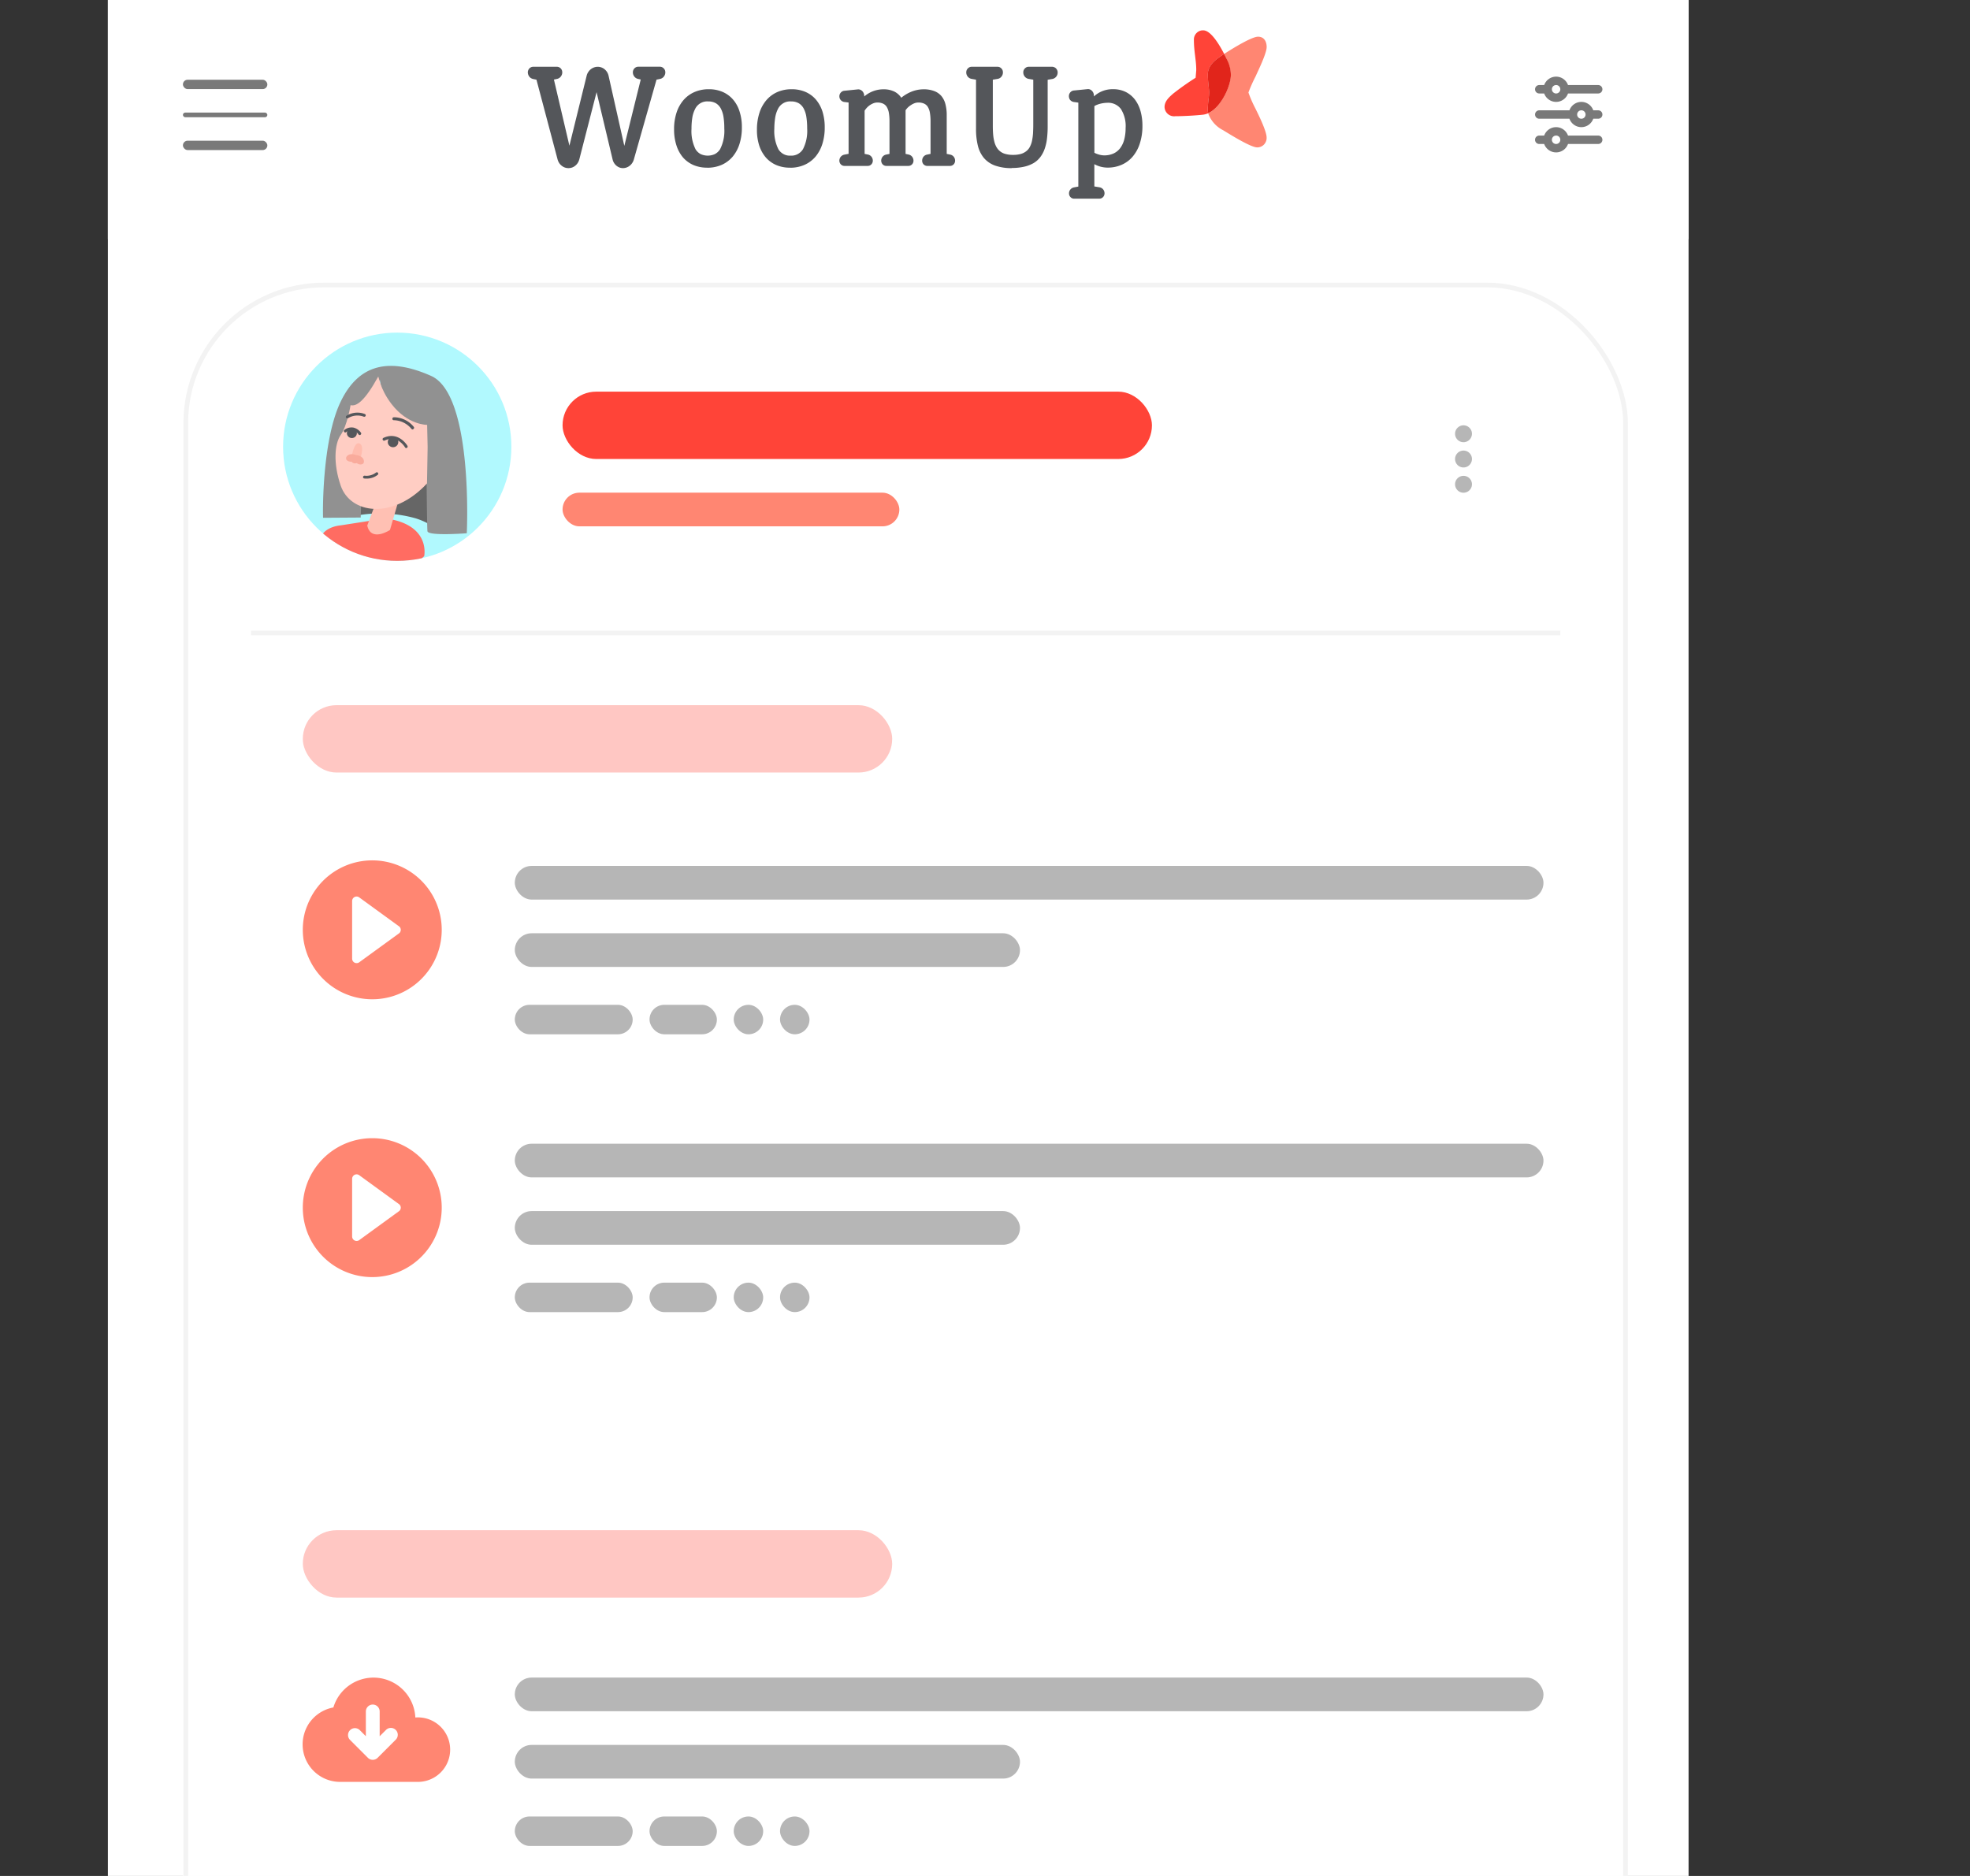 <svg xmlns="http://www.w3.org/2000/svg" xmlns:xlink="http://www.w3.org/1999/xlink" width="420" height="400" viewBox="0 0 420 400">
  <rect x="0" y="0" width="420" height="400" fill="#333333" stroke="none"/>
  <defs>
    <clipPath id="clip-path">
      <rect id="Rectangle_718" data-name="Rectangle 718" width="337" height="729" rx="40" fill="#fff"/>
    </clipPath>
    <clipPath id="clip-path-2">
      <rect id="Rectangle_680" data-name="Rectangle 680" width="157.518" height="35.902" fill="#fff"/>
    </clipPath>
    <clipPath id="clip-path-3">
      <rect id="Rectangle_683" data-name="Rectangle 683" width="21.541" height="21.541" fill="#fff"/>
    </clipPath>
    <clipPath id="clip-path-4">
      <circle id="Ellipse_63" data-name="Ellipse 63" cx="24.333" cy="24.333" r="24.333"/>
    </clipPath>
    <clipPath id="clip-Campus_Virtual">
      <rect width="420" height="400"/>
    </clipPath>
  </defs>
  <g id="Campus_Virtual" data-name="Campus Virtual" clip-path="url(#clip-Campus_Virtual)">
    <g id="Group_3904" data-name="Group 3904" transform="translate(-22 -42)">
      <g id="Group_3902" data-name="Group 3902" transform="translate(45)" clip-path="url(#clip-path)">
        <rect id="Rectangle_667" data-name="Rectangle 667" width="337" height="729" rx="40" fill="#fff"/>
        <rect id="Rectangle_668" data-name="Rectangle 668" width="337" height="39" fill="#fff"/>
        <path id="Path_3131" data-name="Path 3131" d="M4492.527,16.452A3.313,3.313,0,0,0,4489,19.785V19.8a3,3,0,0,0,3.1,3.129,2.6,2.6,0,0,0,2.477-1.413h.134c0,.072-.009.145-.009.217-.071,1.814-.709,3.287-2.217,3.287a1.682,1.682,0,0,1-1.669-1.1l-.018-.066h-1.669l.009.072a3.238,3.238,0,0,0,3.348,2.485c2.388,0,3.824-1.893,3.824-5.088V21.31C4496.306,17.892,4494.547,16.452,4492.527,16.452Zm-.009,5.174a1.808,1.808,0,0,1-1.858-1.887v-.013a1.876,1.876,0,1,1,3.752.039v.013A1.826,1.826,0,0,1,4492.519,21.626Z" transform="translate(-4459.381 -1.685)"/>
        <path id="Path_3132" data-name="Path 3132" d="M4500.051,20.2a1.039,1.039,0,1,0-1.041-1.039A1.021,1.021,0,0,0,4500.051,20.2Zm0,4.878a1.039,1.039,0,1,0-1.041-1.039A1.017,1.017,0,0,0,4500.051,25.077Z" transform="translate(-4460.406 -1.857)"/>
        <path id="Path_3133" data-name="Path 3133" d="M4507.79,26.2h1.625V24.381h1.274v-1.4h-1.274V16.716h-2.4c-1.292,1.959-2.639,4.141-3.868,6.278v1.387h4.64Zm-3.061-3.182v-.1c.916-1.611,2.02-3.366,2.989-4.851h.1v4.95Z" transform="translate(-4460.831 -1.712)"/>
        <path id="Path_3134" data-name="Path 3134" d="M4515.348,26.2h1.7V16.716h-1.687l-2.478,1.742v1.6l2.36-1.67h.108Z" transform="translate(-4461.827 -1.712)"/>
        <path id="Path_3135" data-name="Path 3135" d="M4764.7,16.667h-.9a.9.9,0,0,0-.9.9v7.779a.9.9,0,0,0,.9.9h.9a.9.9,0,0,0,.9-.9V17.564A.9.9,0,0,0,4764.7,16.667Zm-5.089,2.094h.9a.9.9,0,0,1,.9.9v5.684a.9.9,0,0,1-.9.9h-.9a.9.9,0,0,1-.9-.9V19.658A.9.9,0,0,1,4759.612,18.761Zm-3.285,2.094h-.9a.893.893,0,0,0-.9.9v3.59a.893.893,0,0,0,.9.9h.9a.9.9,0,0,0,.9-.9v-3.59A.9.9,0,0,0,4756.327,20.855Zm-4.192,1.8h-.9a.9.9,0,0,0-.9.9v1.8a.9.9,0,0,0,.9.9h.9a.9.9,0,0,0,.9-.9v-1.8A.9.9,0,0,0,4752.135,22.65Z" transform="translate(-4486.155 -1.707)" fill-rule="evenodd"/>
        <path id="Path_3136" data-name="Path 3136" d="M4779.224,18.55a7.778,7.778,0,0,1,5.358,2.141.283.283,0,0,0,.4,0l1.041-1.05a.289.289,0,0,0,.081-.206.286.286,0,0,0-.081-.2,9.826,9.826,0,0,0-13.589,0,.263.263,0,0,0-.09.2.291.291,0,0,0,.081.206l1.041,1.05a.283.283,0,0,0,.4,0A7.784,7.784,0,0,1,4779.224,18.55Zm0,3.418a4.4,4.4,0,0,1,2.962,1.143.285.285,0,0,0,.4-.005l1.042-1.05a.3.3,0,0,0,.081-.208.263.263,0,0,0-.09-.206,6.454,6.454,0,0,0-8.787,0,.3.3,0,0,0-.09.206.3.3,0,0,0,.09.207l1.042,1.05a.274.274,0,0,0,.386.005A4.428,4.428,0,0,1,4779.224,21.968Zm2.083,2.3a.268.268,0,0,1-.09.208l-1.795,1.815a.284.284,0,0,1-.2.083.29.29,0,0,1-.207-.083l-1.795-1.815a.3.3,0,0,1-.089-.208.3.3,0,0,1,.1-.2,3.077,3.077,0,0,1,3.976,0A.266.266,0,0,1,4781.307,24.267Z" transform="translate(-4488.409 -1.69)" fill-rule="evenodd"/>
        <rect id="Rectangle_669" data-name="Rectangle 669" width="18.849" height="9.275" rx="2.167" transform="translate(302.627 15.109)" fill="none" stroke="#000" stroke-width="1" opacity="0.35"/>
        <path id="Path_3137" data-name="Path 3137" d="M4815.67,20v3.59a1.947,1.947,0,0,0,0-3.59Z" transform="translate(-4492.848 -2.049)" opacity="0.4"/>
        <rect id="Rectangle_670" data-name="Rectangle 670" width="16.156" height="6.582" rx="1.333" transform="translate(303.973 16.455)"/>
        <g id="Group_3883" data-name="Group 3883" transform="translate(16.156 102.321)">
          <rect id="Rectangle_671" data-name="Rectangle 671" width="308" height="539" rx="30" transform="translate(-0.156 -0.321)" fill="#fff"/>
          <rect id="Rectangle_672" data-name="Rectangle 672" width="306.962" height="537.633" rx="29.5" transform="translate(0.449 0.449)" fill="none" stroke="#f3f3f3" stroke-width="1"/>
        </g>
        <path id="Path_3138" data-name="Path 3138" d="M4782.952,670.9a1.093,1.093,0,0,0-.054-.242v-.081a1.011,1.011,0,0,0-.179-.269.808.808,0,0,0-.26-.171h-.081a.78.78,0,0,0-.278-.135h-.044a.9.9,0,0,0-.269,0l-16.156,5.385a.928.928,0,0,0-.449.327.895.895,0,0,0,0,1.052.928.928,0,0,0,.449.327l7.656,2.549,2.549,7.656a.921.921,0,0,0,.323.447.907.907,0,0,0,1.059,0,.924.924,0,0,0,.323-.447l5.385-16.156A1.089,1.089,0,0,0,4782.952,670.9Zm-4.219,2.055-5,5-5-1.669Zm-2.064,11.264-1.669-5,5-5Z" transform="translate(-4487.658 -68.64)" fill="#fff"/>
        <g id="Group_3885" data-name="Group 3885" transform="translate(30.517 120.422)">
          <g id="Group_3884" data-name="Group 3884" transform="translate(34.259)">
            <rect id="Rectangle_673" data-name="Rectangle 673" width="37.398" height="37.398" rx="18.699" fill="#fff"/>
          </g>
          <rect id="Rectangle_674" data-name="Rectangle 674" width="125.657" height="14.361" rx="7.18" transform="translate(66.419 5.086)" fill="#ff4438"/>
          <rect id="Rectangle_675" data-name="Rectangle 675" width="71.804" height="7.18" rx="3.59" transform="translate(66.419 26.627)" fill="#ff8672"/>
          <path id="Path_3139" data-name="Path 3139" d="M4776,155.013a1.8,1.8,0,1,0,.529-1.269A1.782,1.782,0,0,0,4776,155.013Zm0-5.385a1.8,1.8,0,1,0,.529-1.269A1.782,1.782,0,0,0,4776,149.628Zm0,10.771a1.8,1.8,0,1,0,.529-1.269A1.782,1.782,0,0,0,4776,160.4Z" transform="translate(-4519.3 -135.567)" fill="#b6b6b6"/>
          <line id="Line_12" data-name="Line 12" x2="279.138" transform="translate(0 56.546)" fill="none" stroke="#f3f3f3" stroke-width="1"/>
        </g>
        <rect id="Rectangle_676" data-name="Rectangle 676" width="337" height="54" transform="translate(0 39)" fill="#fff"/>
        <rect id="Rectangle_677" data-name="Rectangle 677" width="18" height="2" rx="1" transform="translate(16 59)" fill="#797979"/>
        <rect id="Rectangle_678" data-name="Rectangle 678" width="18" height="1" rx="0.5" transform="translate(16 66)" fill="#797979"/>
        <rect id="Rectangle_679" data-name="Rectangle 679" width="18" height="2" rx="1" transform="translate(16 72)" fill="#797979"/>
        <g id="Group_3886" data-name="Group 3886" transform="translate(89.531 48.468)" clip-path="url(#clip-path-2)">
          <path id="Path_3140" data-name="Path 3140" d="M4576.043,84.267a2.151,2.151,0,0,1-.763-.137,2.471,2.471,0,0,1-.655-.392,2.637,2.637,0,0,1-.5-.584,2.532,2.532,0,0,1-.305-.756l-3.411-14.329-3.671,14.289a2.777,2.777,0,0,1-.332.783,2.52,2.52,0,0,1-.53.6,2.343,2.343,0,0,1-.673.392,2.374,2.374,0,0,1-1.58,0,2.417,2.417,0,0,1-.673-.392,2.354,2.354,0,0,1-.539-.6,2.762,2.762,0,0,1-.332-.783L4557.59,65.41l-.736-.153a1.452,1.452,0,0,1-.439-.184,1.2,1.2,0,0,1-.351-.317,1.554,1.554,0,0,1-.314-.9,1.157,1.157,0,0,1,.09-.461,1.137,1.137,0,0,1,1.086-.738h5a1.109,1.109,0,0,1,.449.084,1.225,1.225,0,0,1,.386.259,1.288,1.288,0,0,1,.251.393,1.354,1.354,0,0,1,.081.463,1.311,1.311,0,0,1-.09.49,1.438,1.438,0,0,1-.234.411,1.373,1.373,0,0,1-.8.49l-.655.137,3.3,14.1,3.68-14.924a2.389,2.389,0,0,1,.332-.764,2.522,2.522,0,0,1,.529-.6,2.43,2.43,0,0,1,1.1-.5,2.31,2.31,0,0,1,1.876.5,2.74,2.74,0,0,1,.521.6,2.665,2.665,0,0,1,.314.783l3.356,14.94,3.5-14.148-.574-.125a1.364,1.364,0,0,1-.79-.5,1.466,1.466,0,0,1-.314-.9,1.176,1.176,0,0,1,.089-.463,1.032,1.032,0,0,1,.251-.392,1.107,1.107,0,0,1,.377-.259,1.121,1.121,0,0,1,.449-.085h4.586a1.126,1.126,0,0,1,.449.088,1.206,1.206,0,0,1,.377.261,1.267,1.267,0,0,1,.26.388,1.332,1.332,0,0,1,.082.462,1.432,1.432,0,0,1-.314.9,1.36,1.36,0,0,1-.8.5l-.763.157-4.829,17.008a2.537,2.537,0,0,1-.341.748,2.4,2.4,0,0,1-.521.576A2.29,2.29,0,0,1,4576.043,84.267Z" transform="translate(-4555.75 -54.887)" fill="#54565a"/>
          <path id="Path_3141" data-name="Path 3141" d="M4597.535,84.715a7.324,7.324,0,0,1-2.943-.572,6.317,6.317,0,0,1-2.226-1.637,7.511,7.511,0,0,1-1.383-2.574,10.809,10.809,0,0,1-.493-3.345,11.27,11.27,0,0,1,.493-3.5,7.817,7.817,0,0,1,1.463-2.718,6.527,6.527,0,0,1,2.352-1.759,7.472,7.472,0,0,1,3.1-.619,7.3,7.3,0,0,1,2.944.572,6.193,6.193,0,0,1,2.226,1.637,6.98,6.98,0,0,1,1.391,2.566,10.554,10.554,0,0,1,.485,3.345,11.426,11.426,0,0,1-.5,3.525,7.932,7.932,0,0,1-1.454,2.718,6.575,6.575,0,0,1-2.333,1.755,7.574,7.574,0,0,1-3.105.619Zm.171-14.129a2.86,2.86,0,0,0-2.737,1.63,6.114,6.114,0,0,0-.593,1.853,14.787,14.787,0,0,0-.17,2.35,8.638,8.638,0,0,0,.861,4.371,2.919,2.919,0,0,0,1.122,1.048,3.671,3.671,0,0,0,2.979-.01,2.936,2.936,0,0,0,1.141-1.066,8.552,8.552,0,0,0,.888-4.4,15.311,15.311,0,0,0-.161-2.4,5.661,5.661,0,0,0-.565-1.825,2.9,2.9,0,0,0-1.059-1.152,3.227,3.227,0,0,0-1.706-.392" transform="translate(-4559.309 -55.433)" fill="#54565a"/>
          <path id="Path_3142" data-name="Path 3142" d="M4617.2,84.716a7.285,7.285,0,0,1-2.935-.572,6.261,6.261,0,0,1-2.226-1.637,7.522,7.522,0,0,1-1.4-2.574,10.815,10.815,0,0,1-.467-3.345,11.561,11.561,0,0,1,.512-3.5,7.807,7.807,0,0,1,1.463-2.718,6.518,6.518,0,0,1,2.334-1.759,7.484,7.484,0,0,1,3.087-.619,7.328,7.328,0,0,1,2.953.572,6.176,6.176,0,0,1,2.226,1.637,7.454,7.454,0,0,1,1.4,2.566,11.087,11.087,0,0,1,.476,3.345,11.414,11.414,0,0,1-.5,3.525,7.948,7.948,0,0,1-1.454,2.718,6.576,6.576,0,0,1-2.342,1.755,7.489,7.489,0,0,1-3.105.619Zm.188-14.129a2.8,2.8,0,0,0-1.606.393,2.9,2.9,0,0,0-1.14,1.236,6.355,6.355,0,0,0-.583,1.853,15.9,15.9,0,0,0-.18,2.35,8.62,8.62,0,0,0,.871,4.371,2.919,2.919,0,0,0,1.122,1.048,2.773,2.773,0,0,0,1.48.311,2.8,2.8,0,0,0,1.5-.321,2.936,2.936,0,0,0,1.14-1.066,8.546,8.546,0,0,0,.889-4.4,15.433,15.433,0,0,0-.162-2.4,5.661,5.661,0,0,0-.565-1.825,2.916,2.916,0,0,0-1.06-1.152,3.228,3.228,0,0,0-1.705-.392" transform="translate(-4561.325 -55.433)" fill="#54565a"/>
          <path id="Path_3143" data-name="Path 3143" d="M4653.319,84.345h-4.829a1.04,1.04,0,0,1-.422-.086,1.159,1.159,0,0,1-.359-.239,1.1,1.1,0,0,1-.224-.36,1.037,1.037,0,0,1-.081-.435,1.325,1.325,0,0,1,.278-.835,1.287,1.287,0,0,1,.745-.454l.763-.157V74.819a10.653,10.653,0,0,0-.144-1.849,3.522,3.522,0,0,0-.449-1.23,1.8,1.8,0,0,0-.79-.682,2.915,2.915,0,0,0-1.221-.231,2.3,2.3,0,0,0-.79.141,3.73,3.73,0,0,0-.763.392,4.021,4.021,0,0,0-.682.529,4.084,4.084,0,0,0-.485.584v9.307l.665.145a1.282,1.282,0,0,1,.736.462,1.364,1.364,0,0,1,.287.846,1.158,1.158,0,0,1-.081.427,1.071,1.071,0,0,1-.593.6,1.01,1.01,0,0,1-.413.083h-4.712a1.041,1.041,0,0,1-.421-.086,1.02,1.02,0,0,1-.35-.239,1.2,1.2,0,0,1-.314-.783,1.343,1.343,0,0,1,.287-.838,1.3,1.3,0,0,1,.736-.463l.745-.149V74.819a10.649,10.649,0,0,0-.144-1.849,3.706,3.706,0,0,0-.458-1.23,1.834,1.834,0,0,0-.781-.682,2.886,2.886,0,0,0-1.212-.231,2.328,2.328,0,0,0-.79.145,3.821,3.821,0,0,0-.763.392,3.589,3.589,0,0,0-.673.572,4.2,4.2,0,0,0-.485.635v9.209l.718.145a1.249,1.249,0,0,1,.745.462,1.345,1.345,0,0,1,.288.838,1.173,1.173,0,0,1-.081.429,1.153,1.153,0,0,1-.233.365,1.106,1.106,0,0,1-.35.243,1.078,1.078,0,0,1-.421.083h-4.964a1.078,1.078,0,0,1-.413-.083,1.1,1.1,0,0,1-.583-.6,1.213,1.213,0,0,1-.09-.439,1.323,1.323,0,0,1,.3-.83,1.3,1.3,0,0,1,.763-.45l.906-.176V70.823l-.924-.11a1.141,1.141,0,0,1-.413-.141,1.216,1.216,0,0,1-.557-.642,1.426,1.426,0,0,1-.072-.435,1.192,1.192,0,0,1,.3-.783,1.131,1.131,0,0,1,.745-.392l2.9-.294a1.041,1.041,0,0,1,.539.09,1.389,1.389,0,0,1,.431.3,1.466,1.466,0,0,1,.278.45,1.383,1.383,0,0,1,.108.537v.137a6.243,6.243,0,0,1,4.1-1.532,5.179,5.179,0,0,1,2.315.482,3.774,3.774,0,0,1,1.481,1.32,8.307,8.307,0,0,1,2.244-1.324,7.039,7.039,0,0,1,2.5-.478,6.233,6.233,0,0,1,2.235.36,3.738,3.738,0,0,1,1.562,1.058,4.36,4.36,0,0,1,.871,1.739,9.057,9.057,0,0,1,.278,2.35v8.265l.763.157a1.265,1.265,0,0,1,.736.454,1.333,1.333,0,0,1,.287.835,1.2,1.2,0,0,1-.081.435,1.1,1.1,0,0,1-.583.6,1.078,1.078,0,0,1-.413.083" transform="translate(-4563.331 -55.435)" fill="#54565a"/>
          <path id="Path_3144" data-name="Path 3144" d="M4669.611,84.267a10.321,10.321,0,0,1-3.563-.54,5.632,5.632,0,0,1-2.388-1.618,6.532,6.532,0,0,1-1.3-2.66,14.8,14.8,0,0,1-.386-3.611V65.41l-.942-.172a1.342,1.342,0,0,1-.817-.473,1.4,1.4,0,0,1-.323-.909,1.336,1.336,0,0,1,.081-.46,1.146,1.146,0,0,1,.26-.39,1.112,1.112,0,0,1,.826-.349h5.475a1.123,1.123,0,0,1,.458.084,1.1,1.1,0,0,1,.377.259,1.156,1.156,0,0,1,.26.393,1.342,1.342,0,0,1,.081.463,1.394,1.394,0,0,1-.323.909,1.275,1.275,0,0,1-.808.474l-1.023.172V75.2c0,.635.018,1.242.063,1.814a8.928,8.928,0,0,0,.243,1.539,4.654,4.654,0,0,0,.475,1.226,3.057,3.057,0,0,0,1.9,1.465,5.932,5.932,0,0,0,1.633.2,6.1,6.1,0,0,0,1.688-.208,3.364,3.364,0,0,0,1.14-.591,2.715,2.715,0,0,0,.763-.932,4.86,4.86,0,0,0,.449-1.265,11.5,11.5,0,0,0,.215-1.567c.027-.568.054-1.175.054-1.829V65.41l-.988-.172a1.353,1.353,0,0,1-.817-.475,1.394,1.394,0,0,1-.323-.908,1.171,1.171,0,0,1,.081-.462,1.285,1.285,0,0,1,.26-.388,1.209,1.209,0,0,1,.377-.262,1.127,1.127,0,0,1,.458-.087h4.955a1.111,1.111,0,0,1,.467.1,1.081,1.081,0,0,1,.386.255,1.327,1.327,0,0,1,.251.392,1.064,1.064,0,0,1,.09.47,1.379,1.379,0,0,1-1.122,1.383l-1.005.172v10a21.583,21.583,0,0,1-.144,2.53,9.918,9.918,0,0,1-.485,2.162,6.452,6.452,0,0,1-.916,1.759,5.082,5.082,0,0,1-1.436,1.3,7.066,7.066,0,0,1-2.029.783,11.735,11.735,0,0,1-2.666.274" transform="translate(-4566.419 -54.887)" fill="#54565a"/>
          <path id="Path_3145" data-name="Path 3145" d="M4690.741,91.325H4685.4a1.02,1.02,0,0,1-.431-.083,1.038,1.038,0,0,1-.359-.254,1.13,1.13,0,0,1-.233-.359,1.144,1.144,0,0,1-.081-.424,1.243,1.243,0,0,1,.3-.838,1.286,1.286,0,0,1,.763-.45l.924-.172v-17.9l-.979-.137a1.386,1.386,0,0,1-.413-.145,1.226,1.226,0,0,1-.333-.266,1.1,1.1,0,0,1-.215-.392,1.459,1.459,0,0,1-.072-.443,1.232,1.232,0,0,1,.081-.443,1.205,1.205,0,0,1,.224-.368,1.115,1.115,0,0,1,.763-.392l2.935-.294a1.072,1.072,0,0,1,.529.09,1.269,1.269,0,0,1,.413.3,1.426,1.426,0,0,1,.386.983v.192a5.82,5.82,0,0,1,4.1-1.547,5.9,5.9,0,0,1,2.711.6,5.706,5.706,0,0,1,1.975,1.661,7.44,7.44,0,0,1,1.176,2.479,11.449,11.449,0,0,1,.386,3.071,11.9,11.9,0,0,1-.557,3.764,8.122,8.122,0,0,1-1.526,2.8,6.5,6.5,0,0,1-2.352,1.743,7.262,7.262,0,0,1-2.971.6,5.794,5.794,0,0,1-1.589-.219,6.19,6.19,0,0,1-1.257-.513v4.748l1.113.184a1.281,1.281,0,0,1,1.059,1.281,1.2,1.2,0,0,1-.081.437,1.046,1.046,0,0,1-.242.37,1.06,1.06,0,0,1-.359.247,1.074,1.074,0,0,1-.422.086Zm-1.032-9.785a5.2,5.2,0,0,0,1.113.419,4.053,4.053,0,0,0,.952.133,4.728,4.728,0,0,0,1.993-.392,3.75,3.75,0,0,0,1.427-1.132,5.292,5.292,0,0,0,.871-1.829,9.606,9.606,0,0,0,.3-2.476,6.8,6.8,0,0,0-1.005-4.062,3.4,3.4,0,0,0-2.926-1.32,5.891,5.891,0,0,0-.619.043,6.411,6.411,0,0,0-.763.137,5.092,5.092,0,0,0-.763.239,3.761,3.761,0,0,0-.584.282Z" transform="translate(-4568.917 -55.431)" fill="#54565a"/>
          <path id="Path_3146" data-name="Path 3146" d="M4725.938,67.413a30.64,30.64,0,0,1,1.526-3.431c.377-.889,2.36-4.857,2.36-6.267,0-1.042-.449-2.2-1.839-2.2-1.311,0-5.125,2.315-7.252,3.686.224.431.4.783.521,1.038a7.242,7.242,0,0,1,.916,3.412c0,2.35-2.02,6.91-4.829,8.179a6.506,6.506,0,0,0,3.2,3.623c1.7,1.038,5.915,3.659,7.252,3.659a1.922,1.922,0,0,0,.79-.147,1.974,1.974,0,0,0,.673-.459,2.071,2.071,0,0,0,.431-.695,1.94,1.94,0,0,0,.126-.815c0-1.508-2.19-5.742-2.378-6.158A26.026,26.026,0,0,1,4725.938,67.413Z" transform="translate(-4572.305 -54.155)" fill="#ff8672"/>
          <path id="Path_3147" data-name="Path 3147" d="M4716.5,67.258c0-.866-.278-2.291-.278-3.85s1.068-2.742,2.612-3.792c.233-.161.529-.356.871-.58-.97-1.872-2.81-5.033-4.452-5.033a1.858,1.858,0,0,0-.771.126,1.93,1.93,0,0,0-.655.433,1.949,1.949,0,0,0-.575,1.458c0,2.542.5,4.258.5,6.463l-.135,1.63a56.79,56.79,0,0,0-4.811,3.4c-.655.6-1.812,1.5-1.812,2.84a2.036,2.036,0,0,0,2.3,1.958c1.67,0,4.425-.153,5.916-.325a3.79,3.79,0,0,0,1.095-.313,3,3,0,0,1-.09-.748C4716.217,69.279,4716.5,68.284,4716.5,67.258Z" transform="translate(-4571.245 -54)" fill="#ff4438"/>
          <path id="Path_3148" data-name="Path 3148" d="M4722.188,64.06a7.242,7.242,0,0,0-.916-3.412c-.126-.243-.305-.607-.521-1.038-.341.223-.637.419-.871.58-1.544,1.046-2.612,2.221-2.612,3.788s.278,2.985.278,3.85c0,1.026-.278,2.013-.278,3.659a2.975,2.975,0,0,0,.09.748C4720.16,70.97,4722.188,66.395,4722.188,64.06Z" transform="translate(-4572.297 -54.575)" fill="#e1251b"/>
        </g>
        <path id="Path_3149" data-name="Path 3149" d="M4799.488,66.795a.9.9,0,0,0-.637.263.9.9,0,0,0,0,1.269.9.9,0,0,0,1.274,0,.9.9,0,0,0,0-1.269A.9.9,0,0,0,4799.488,66.795Zm-2.541,0a2.7,2.7,0,0,1,.988-1.3,2.684,2.684,0,0,1,3.105,0,2.7,2.7,0,0,1,.987,1.3h6.435a.9.9,0,0,1,.637.263.9.9,0,0,1,0,1.269.9.9,0,0,1-.637.263h-6.435a2.7,2.7,0,0,1-.987,1.3,2.684,2.684,0,0,1-3.105,0,2.7,2.7,0,0,1-.988-1.3h-1.05a.9.9,0,0,1-.637-.263.9.9,0,0,1,0-1.269.9.9,0,0,1,.637-.263Zm7.926,5.385a.9.9,0,0,0-.637.263.9.9,0,0,0,0,1.269.9.9,0,0,0,1.274,0,.9.9,0,0,0,0-1.269A.9.9,0,0,0,4804.873,72.18Zm-2.541,0a2.7,2.7,0,0,1,.988-1.3,2.684,2.684,0,0,1,3.105,0,2.7,2.7,0,0,1,.987,1.3h1.05a.9.9,0,0,1,.637.263.9.9,0,0,1,0,1.269.9.9,0,0,1-.637.263h-1.05a2.7,2.7,0,0,1-.987,1.3,2.684,2.684,0,0,1-3.105,0,2.7,2.7,0,0,1-.988-1.3H4795.9a.9.9,0,0,1-.637-.263.9.9,0,0,1,0-1.269.9.9,0,0,1,.637-.263Zm-2.845,5.385a.9.9,0,0,0-.637.263.9.9,0,0,0,0,1.269.9.9,0,0,0,1.274,0,.9.9,0,0,0,0-1.269A.9.9,0,0,0,4799.488,77.565Zm-2.541,0a2.7,2.7,0,0,1,.988-1.3,2.684,2.684,0,0,1,3.105,0,2.7,2.7,0,0,1,.987,1.3h6.435a.9.9,0,0,1,.637.263.9.9,0,0,1,0,1.269.9.9,0,0,1-.637.263h-6.435a2.7,2.7,0,0,1-.987,1.3,2.684,2.684,0,0,1-3.105,0,2.7,2.7,0,0,1-.988-1.3h-1.05a.9.9,0,0,1-.637-.263.9.9,0,0,1,0-1.269.9.9,0,0,1,.637-.263Z" transform="translate(-4490.73 -6.659)" fill="#797979"/>
        <rect id="Rectangle_681" data-name="Rectangle 681" width="337" height="59" transform="translate(0 670)" fill="#fff"/>
        <g id="Group_3887" data-name="Group 3887" transform="translate(30.517 679.446)">
          <rect id="Rectangle_682" data-name="Rectangle 682" width="17" height="18" rx="8.5" transform="translate(0.483 -0.446)" fill="#fec6c2"/>
        </g>
        <g id="Group_3888" data-name="Group 3888" transform="translate(114.59 678.548)" clip-path="url(#clip-path-3)">
          <path id="Path_3150" data-name="Path 3150" d="M4605.211,769.514c0,.539-1.077.9-2.334,1.077a8.517,8.517,0,0,0-4.308-3.5c.18-.269.359-.449.539-.718h.718C4602.608,766.283,4605.211,767.988,4605.211,769.514Zm-15.438-3.231h-.718c-2.782,0-5.385,1.705-5.385,3.231,0,.539,1.077.9,2.334,1.077a8.517,8.517,0,0,1,4.308-3.5Zm4.667.9a3.59,3.59,0,1,0-3.59-3.59A3.6,3.6,0,0,0,4594.44,767.18Zm0,.9c-3.68,0-7.18,2.334-7.18,4.488,0,1.8,7.18,1.8,7.18,1.8s7.181,0,7.181-1.8C4601.621,770.412,4598.121,768.078,4594.44,768.078Zm5.116-2.693h.269a2.693,2.693,0,1,0,0-5.385,2.482,2.482,0,0,0-1.167.269,5.334,5.334,0,0,1,1.167,3.321A5.8,5.8,0,0,1,4599.557,765.385Zm-10.5,0h.27a5.782,5.782,0,0,1-.27-1.8,5.331,5.331,0,0,1,1.167-3.321,2.486,2.486,0,0,0-1.167-.269,2.693,2.693,0,0,0,0,5.385Z" transform="translate(-4583.67 -756.41)" fill="#b6b6b6"/>
        </g>
        <path id="Path_3151" data-name="Path 3151" d="M4690.305,759c-4.856,0-8.976,3.52-8.976,8.078a7.5,7.5,0,0,0,1.005,3.716l-.96,3.206a.91.91,0,0,0,.18.851.955.955,0,0,0,.377.253.9.9,0,0,0,.449.039l4.228-.7a9.815,9.815,0,0,0,3.7.715c4.856,0,8.976-3.52,8.976-8.078S4695.161,759,4690.305,759Z" transform="translate(-4479.084 -77.759)" fill="#b6b6b6" fill-rule="evenodd"/>
        <path id="Path_3152" data-name="Path 3152" d="M4778.9,767.975h5.385a.9.9,0,0,0,.9-.9V759.9a.9.9,0,0,0-.9-.9H4778.9a.9.9,0,0,0-.9.9v7.18A.9.9,0,0,0,4778.9,767.975Zm0,7.18h5.385a.9.9,0,0,0,.9-.9v-3.59a.9.9,0,0,0-.9-.9H4778.9a.9.9,0,0,0-.9.9v3.59A.9.9,0,0,0,4778.9,775.156Zm8.976,0h5.385a.9.9,0,0,0,.9-.9v-7.18a.9.9,0,0,0-.9-.9h-5.385a.9.9,0,0,0-.9.9v7.18A.9.9,0,0,0,4787.873,775.156Zm-.9-15.258v3.59a.9.9,0,0,0,.9.9h5.385a.9.9,0,0,0,.9-.9V759.9a.9.9,0,0,0-.9-.9h-5.385A.9.9,0,0,0,4786.975,759.9Z" transform="translate(-4488.989 -77.759)" fill="#b6b6b6"/>
        <g id="Group_3889" data-name="Group 3889" transform="translate(108.604 716.246)" style="mix-blend-mode: difference;isolation: isolate">
          <rect id="Rectangle_684" data-name="Rectangle 684" width="120" height="5" rx="2.5" transform="translate(0.396 -0.246)" fill="#141c23"/>
        </g>
        <path id="Path_3153" data-name="Path 3153" d="M4703.554,26.927c23.336,0,22.43-19.746,22.439-21.541A5.173,5.173,0,0,1,4731.378,0H4533.02a5.173,5.173,0,0,1,5.385,5.385c0,1.8-.9,21.541,22.439,21.541Z" transform="translate(-4463.684)" fill="#e9e9ea"/>
        <path id="Path_3154" data-name="Path 3154" d="M103.02,96.222c-.177,0-.368.01-.545.02A8.931,8.931,0,0,0,85,94.106a8,8,0,0,0,1.493,15.869H103.02a6.877,6.877,0,0,0,0-13.754Zm-4.737,4.771-3.843,3.843a1.47,1.47,0,0,1-2.081,0l-3.838-3.843A1.472,1.472,0,0,1,90.6,98.911l1.325,1.325V94.96a1.472,1.472,0,1,1,2.945,0v5.282l1.33-1.325a1.47,1.47,0,1,1,2.081,2.076Z" transform="translate(-36.925 311.966)" fill="#ff8672"/>
        <g id="Group_3891" data-name="Group 3891" transform="translate(86.755 399.696)">
          <g id="Group_3890" data-name="Group 3890">
            <rect id="Rectangle_685" data-name="Rectangle 685" width="219.31" height="7.18" rx="3.59" fill="#b6b6b6"/>
            <rect id="Rectangle_686" data-name="Rectangle 686" width="107.706" height="7.18" rx="3.59" transform="translate(0 14.361)" fill="#b6b6b6"/>
            <rect id="Rectangle_687" data-name="Rectangle 687" width="25.131" height="6.283" rx="3.141" transform="translate(0 29.619)" fill="#b6b6b6"/>
            <rect id="Rectangle_688" data-name="Rectangle 688" width="14.361" height="6.283" rx="3.141" transform="translate(28.722 29.619)" fill="#b6b6b6"/>
            <rect id="Rectangle_689" data-name="Rectangle 689" width="6.283" height="6.283" rx="3.141" transform="translate(46.673 29.619)" fill="#b6b6b6"/>
            <rect id="Rectangle_690" data-name="Rectangle 690" width="6.283" height="6.283" rx="3.141" transform="translate(56.546 29.619)" fill="#b6b6b6"/>
          </g>
        </g>
        <g id="Group_3893" data-name="Group 3893" transform="translate(86.755 458.934)">
          <g id="Group_3892" data-name="Group 3892" transform="translate(0 0)">
            <rect id="Rectangle_691" data-name="Rectangle 691" width="219.31" height="7.18" rx="3.59" fill="#b6b6b6"/>
            <rect id="Rectangle_692" data-name="Rectangle 692" width="107.706" height="7.18" rx="3.59" transform="translate(0 14.361)" fill="#b6b6b6"/>
            <rect id="Rectangle_693" data-name="Rectangle 693" width="25.131" height="6.283" rx="3.141" transform="translate(0 29.619)" fill="#b6b6b6"/>
            <rect id="Rectangle_694" data-name="Rectangle 694" width="14.361" height="6.283" rx="3.141" transform="translate(28.722 29.619)" fill="#b6b6b6"/>
            <rect id="Rectangle_695" data-name="Rectangle 695" width="6.283" height="6.283" rx="3.141" transform="translate(46.673 29.619)" fill="#b6b6b6"/>
            <rect id="Rectangle_696" data-name="Rectangle 696" width="6.283" height="6.283" rx="3.141" transform="translate(56.546 29.619)" fill="#b6b6b6"/>
          </g>
        </g>
        <path id="Path_3155" data-name="Path 3155" d="M103.02,96.222c-.177,0-.368.01-.545.02A8.931,8.931,0,0,0,85,94.106a8,8,0,0,0,1.493,15.869H103.02a6.877,6.877,0,0,0,0-13.754Zm-4.737,4.771-3.843,3.843a1.47,1.47,0,0,1-2.081,0l-3.838-3.843A1.472,1.472,0,0,1,90.6,98.911l1.325,1.325V94.96a1.472,1.472,0,1,1,2.945,0v5.282l1.33-1.325a1.47,1.47,0,1,1,2.081,2.076Z" transform="translate(-36.925 372.999)" fill="#ff8672"/>
        <rect id="Rectangle_697" data-name="Rectangle 697" width="125.657" height="14.361" rx="7.18" transform="translate(41.557 368.282)" fill="#ff4438" opacity="0.3"/>
        <g id="Group_3898" data-name="Group 3898" transform="translate(41.557 192.362)">
          <g id="Group_3895" data-name="Group 3895" transform="translate(0 33.088)">
            <g id="Group_3894" data-name="Group 3894" transform="translate(45.198 1.183)">
              <rect id="Rectangle_698" data-name="Rectangle 698" width="219.31" height="7.18" rx="3.59" fill="#b6b6b6"/>
              <rect id="Rectangle_699" data-name="Rectangle 699" width="107.706" height="7.18" rx="3.59" transform="translate(0 14.361)" fill="#b6b6b6"/>
              <rect id="Rectangle_700" data-name="Rectangle 700" width="25.131" height="6.283" rx="3.141" transform="translate(0 29.619)" fill="#b6b6b6"/>
              <rect id="Rectangle_701" data-name="Rectangle 701" width="14.361" height="6.283" rx="3.141" transform="translate(28.722 29.619)" fill="#b6b6b6"/>
              <rect id="Rectangle_702" data-name="Rectangle 702" width="6.283" height="6.283" rx="3.141" transform="translate(46.673 29.619)" fill="#b6b6b6"/>
              <rect id="Rectangle_703" data-name="Rectangle 703" width="6.283" height="6.283" rx="3.141" transform="translate(56.546 29.619)" fill="#b6b6b6"/>
            </g>
            <path id="Path_3156" data-name="Path 3156" d="M133.81,49a14.81,14.81,0,1,0,10.472,4.338A14.808,14.808,0,0,0,133.81,49Zm5.682,15.581-8.45,6.144a.937.937,0,0,1-.556.184,1,1,0,0,1-.449-.1.951.951,0,0,1-.52-.853V57.666a.951.951,0,0,1,1.512-.772l8.455,6.148h0a.941.941,0,0,1,.009,1.539Z" transform="translate(-119 -49)" fill="#ff8672"/>
          </g>
          <g id="Group_3897" data-name="Group 3897" transform="translate(0 92.326)">
            <g id="Group_3896" data-name="Group 3896" transform="translate(45.198 1.183)">
              <rect id="Rectangle_704" data-name="Rectangle 704" width="219.31" height="7.18" rx="3.59" fill="#b6b6b6"/>
              <rect id="Rectangle_705" data-name="Rectangle 705" width="107.706" height="7.18" rx="3.59" transform="translate(0 14.361)" fill="#b6b6b6"/>
              <rect id="Rectangle_706" data-name="Rectangle 706" width="25.131" height="6.283" rx="3.141" transform="translate(0 29.619)" fill="#b6b6b6"/>
              <rect id="Rectangle_707" data-name="Rectangle 707" width="14.361" height="6.283" rx="3.141" transform="translate(28.722 29.619)" fill="#b6b6b6"/>
              <rect id="Rectangle_708" data-name="Rectangle 708" width="6.283" height="6.283" rx="3.141" transform="translate(46.673 29.619)" fill="#b6b6b6"/>
              <rect id="Rectangle_709" data-name="Rectangle 709" width="6.283" height="6.283" rx="3.141" transform="translate(56.546 29.619)" fill="#b6b6b6"/>
            </g>
            <path id="Path_3157" data-name="Path 3157" d="M133.81,49a14.81,14.81,0,1,0,10.472,4.338A14.808,14.808,0,0,0,133.81,49Zm5.682,15.581-8.45,6.144a.937.937,0,0,1-.556.184,1,1,0,0,1-.449-.1.951.951,0,0,1-.52-.853V57.666a.951.951,0,0,1,1.512-.772l8.455,6.148h0a.941.941,0,0,1,.009,1.539Z" transform="translate(-119 -49)" fill="#ff8672"/>
          </g>
          <rect id="Rectangle_710" data-name="Rectangle 710" width="125.657" height="14.361" rx="7.18" fill="#ff4438" opacity="0.3"/>
        </g>
        <g id="Group_3901" data-name="Group 3901" transform="translate(41.557 545.605)">
          <g id="Group_3900" data-name="Group 3900" transform="translate(1.795 34.271)">
            <g id="Group_3899" data-name="Group 3899" transform="translate(43.403)">
              <rect id="Rectangle_711" data-name="Rectangle 711" width="219.31" height="7.18" rx="3.59" fill="#b6b6b6"/>
              <rect id="Rectangle_712" data-name="Rectangle 712" width="107.706" height="7.18" rx="3.59" transform="translate(0 14.361)" fill="#b6b6b6"/>
              <rect id="Rectangle_713" data-name="Rectangle 713" width="25.131" height="6.283" rx="3.141" transform="translate(0 29.619)" fill="#b6b6b6"/>
              <rect id="Rectangle_714" data-name="Rectangle 714" width="14.361" height="6.283" rx="3.141" transform="translate(28.722 29.619)" fill="#b6b6b6"/>
              <rect id="Rectangle_715" data-name="Rectangle 715" width="6.283" height="6.283" rx="3.141" transform="translate(46.673 29.619)" fill="#b6b6b6"/>
              <rect id="Rectangle_716" data-name="Rectangle 716" width="6.283" height="6.283" rx="3.141" transform="translate(56.546 29.619)" fill="#b6b6b6"/>
            </g>
            <path id="Path_3158" data-name="Path 3158" d="M168.623,118.719h-11.56a1,1,0,0,1-.776-.372l-2.221-2.742a2.193,2.193,0,0,0-1.709-.8h-5.764a3.806,3.806,0,0,0-3.794,3.8v16.01a3.806,3.806,0,0,0,3.8,3.8h22.014a3.806,3.806,0,0,0,3.8-3.8v-12.1a3.807,3.807,0,0,0-3.794-3.8Z" transform="translate(-142.798 -113.989)" fill="#ff8672"/>
          </g>
          <rect id="Rectangle_717" data-name="Rectangle 717" width="125.657" height="14.361" rx="7.18" transform="translate(0 0)" fill="#ff4438" opacity="0.3"/>
        </g>
      </g>
      <g id="Group_3903" data-name="Group 3903" transform="translate(82.356 112.921)">
        <g id="Group_647" data-name="Group 647" transform="translate(0 0)">
          <circle id="Ellipse_60" data-name="Ellipse 60" cx="24.333" cy="24.333" r="24.333" fill="#b1f9fe"/>
        </g>
        <g id="Group_676" data-name="Group 676" transform="translate(0 0)">
          <g id="Group_675" data-name="Group 675" clip-path="url(#clip-path-4)">
            <g id="Group_674" data-name="Group 674" transform="translate(7.806 7.098)">
              <g id="Group_648" data-name="Group 648" transform="translate(7.26 22.988)">
                <path id="Path_579" data-name="Path 579" d="M1037.672,577.6a28.091,28.091,0,0,1,11.893.7,14.474,14.474,0,0,1,3.583,1.662l-.182-11.166-16.567,3.765Z" transform="translate(-1036.399 -568.794)" fill="#666" fill-rule="evenodd"/>
              </g>
              <g id="Group_649" data-name="Group 649" transform="translate(0.693 0)">
                <path id="Path_580" data-name="Path 580" d="M1021.212,476.13s1.194,10.8,9.867,10.1c0,0,.156,21.111.286,22.2s8.387.441,8.387.441,1.454-29.524-7.608-33.549-15.528-2.493-19.371,5.687-3.739,23.214-3.661,24.564l8.024-.052A133.41,133.41,0,0,1,1021.212,476.13Z" transform="translate(-1009.088 -473.188)" fill="#919191" fill-rule="evenodd"/>
              </g>
              <g id="Group_651" data-name="Group 651" transform="translate(22.355 42.65) rotate(180)">
                <g id="Group_650" data-name="Group 650" transform="translate(0 0)">
                  <path id="Path_581" data-name="Path 581" d="M.081,2.082S-1.235,8.054,6.716,9.846l5.16-.26,6-.935s4.554-.286,4.475-3.947A24.907,24.907,0,0,0,10.059.135C10.085.109,2.9-.722.081,2.082Z" fill="#ff6c62" fill-rule="evenodd"/>
                </g>
              </g>
              <g id="Group_653" data-name="Group 653" transform="translate(16.56 35.938) rotate(180)">
                <g id="Group_652" data-name="Group 652" transform="translate(0 0)">
                  <path id="Path_582" data-name="Path 582" d="M0,6.381,1.58.954s4.028-2.675,4.844.935L4.949,5.861Z" fill="#ffc0b3" fill-rule="evenodd"/>
                </g>
              </g>
              <g id="Group_655" data-name="Group 655" transform="translate(23.01 30.505) rotate(180)">
                <g id="Group_654" data-name="Group 654" transform="translate(0 0)">
                  <path id="Path_583" data-name="Path 583" d="M16.428,22.136s.737-4.44,2.106-6.362c1.343-1.922,1.606-6.128,0-10.8-2.053-6-11.083-7.4-18.4.467,0,0-.053,2.337-.132,7.764l.105,4.726s4.133-.078,7.608,4.466c2.58,3.376,2.685,6.05,2.843,5.791C13.479,22.915,15.19,21.824,16.428,22.136Z" fill="#ffcdc3" fill-rule="evenodd"/>
                </g>
              </g>
              <g id="Group_657" data-name="Group 657" transform="translate(15.489 10.95)">
                <g id="Group_656" data-name="Group 656">
                  <path id="Path_584" data-name="Path 584" d="M1074.93,521.319a.318.318,0,0,1-.242-.121,4.977,4.977,0,0,0-3.765-1.84.3.3,0,0,1-.3-.3.315.315,0,0,1,.3-.323l.158-.006a5.513,5.513,0,0,1,4.116,2.061.3.3,0,0,1-.061.418C1075.036,521.315,1074.983,521.317,1074.93,521.319Z" transform="translate(-1070.621 -518.728)" fill="#55575b"/>
                </g>
              </g>
              <g id="Group_659" data-name="Group 659" transform="translate(5.574 9.958)">
                <g id="Group_658" data-name="Group 658">
                  <path id="Path_585" data-name="Path 585" d="M1029.688,515.829a.269.269,0,0,1-.25-.129.309.309,0,0,1,.084-.422,4.375,4.375,0,0,1,3.925-.366.294.294,0,0,1,.154.391.313.313,0,0,1-.4.17,3.827,3.827,0,0,0-3.34.312A.232.232,0,0,1,1029.688,515.829Z" transform="translate(-1029.388 -514.604)" fill="#55575b"/>
                </g>
              </g>
              <g id="Group_661" data-name="Group 661" transform="translate(12.48 24.027) rotate(180)">
                <g id="Group_660" data-name="Group 660" transform="translate(0 0)">
                  <path id="Path_586" data-name="Path 586" d="M2.58,0a2.02,2.02,0,0,1,.395.026.275.275,0,0,1,.263.312.314.314,0,0,1-.316.286A3.28,3.28,0,0,0,.5,1.272a.3.3,0,0,1-.421-.026.312.312,0,0,1,0-.415A3.775,3.775,0,0,1,2.58,0Z" fill="#55575b"/>
                </g>
              </g>
              <g id="Group_663" data-name="Group 663" transform="translate(6.875 16.487)">
                <g id="Group_662" data-name="Group 662">
                  <path id="Path_587" data-name="Path 587" d="M1036.708,544.6s.736-2.342-.28-2.787-1.495,1.85-1.63,2.444Z" transform="translate(-1034.798 -541.756)" fill="#ffbcae" fill-rule="evenodd"/>
                </g>
              </g>
              <g id="Group_665" data-name="Group 665" transform="translate(5.624 18.822)">
                <g id="Group_664" data-name="Group 664">
                  <path id="Path_588" data-name="Path 588" d="M1031.711,551.647s1.44.1,1.665,1.156-1.067,1.007-1.487.573c0,0-.77.255-1.082-.288,0,0-1.408.038-1.19-.942C1029.605,552.143,1030,551.047,1031.711,551.647Z" transform="translate(-1029.595 -551.468)" fill="#f9ab9c" fill-rule="evenodd"/>
                </g>
              </g>
              <g id="Group_667" data-name="Group 667" transform="translate(13.41 14.945)">
                <g id="Group_666" data-name="Group 666">
                  <path id="Path_589" data-name="Path 589" d="M1067,537.919a.289.289,0,0,1-.245-.154c-.061-.1-1.625-2.739-4.351-1.444a.3.3,0,0,1-.4-.158.3.3,0,0,1,.134-.407c3.245-1.522,5.123,1.652,5.131,1.688a.3.3,0,0,1-.112.421A.286.286,0,0,1,1067,537.919Z" transform="translate(-1061.975 -535.344)" fill="#55575b"/>
                </g>
              </g>
              <g id="Group_669" data-name="Group 669" transform="translate(16.758 17.341) rotate(180)">
                <g id="Group_668" data-name="Group 668" transform="translate(0 0)">
                  <ellipse id="Ellipse_61" data-name="Ellipse 61" cx="1.124" cy="1.109" rx="1.124" ry="1.109" transform="translate(0 0)" fill="#55575b"/>
                </g>
              </g>
              <g id="Group_671" data-name="Group 671" transform="translate(5.154 13.115)">
                <g id="Group_670" data-name="Group 670">
                  <path id="Path_590" data-name="Path 590" d="M1031.011,529.367a.333.333,0,0,1-.255-.143,2.247,2.247,0,0,0-1.211-.848,1.828,1.828,0,0,0-1.442.377.288.288,0,0,1-.415-.079.31.31,0,0,1,.085-.425,2.468,2.468,0,0,1,1.909-.476,2.759,2.759,0,0,1,1.6,1.095.31.31,0,0,1-.085.425C1031.123,529.361,1031.078,529.379,1031.011,529.367Z" transform="translate(-1027.638 -527.734)" fill="#55575b"/>
                </g>
              </g>
              <g id="Group_673" data-name="Group 673" transform="translate(7.924 15.386) rotate(180)">
                <g id="Group_672" data-name="Group 672" transform="translate(0 0)">
                  <ellipse id="Ellipse_62" data-name="Ellipse 62" cx="1.066" cy="1.051" rx="1.066" ry="1.051" fill="#55575b"/>
                </g>
              </g>
            </g>
          </g>
        </g>
      </g>
    </g>
  </g>
</svg>
